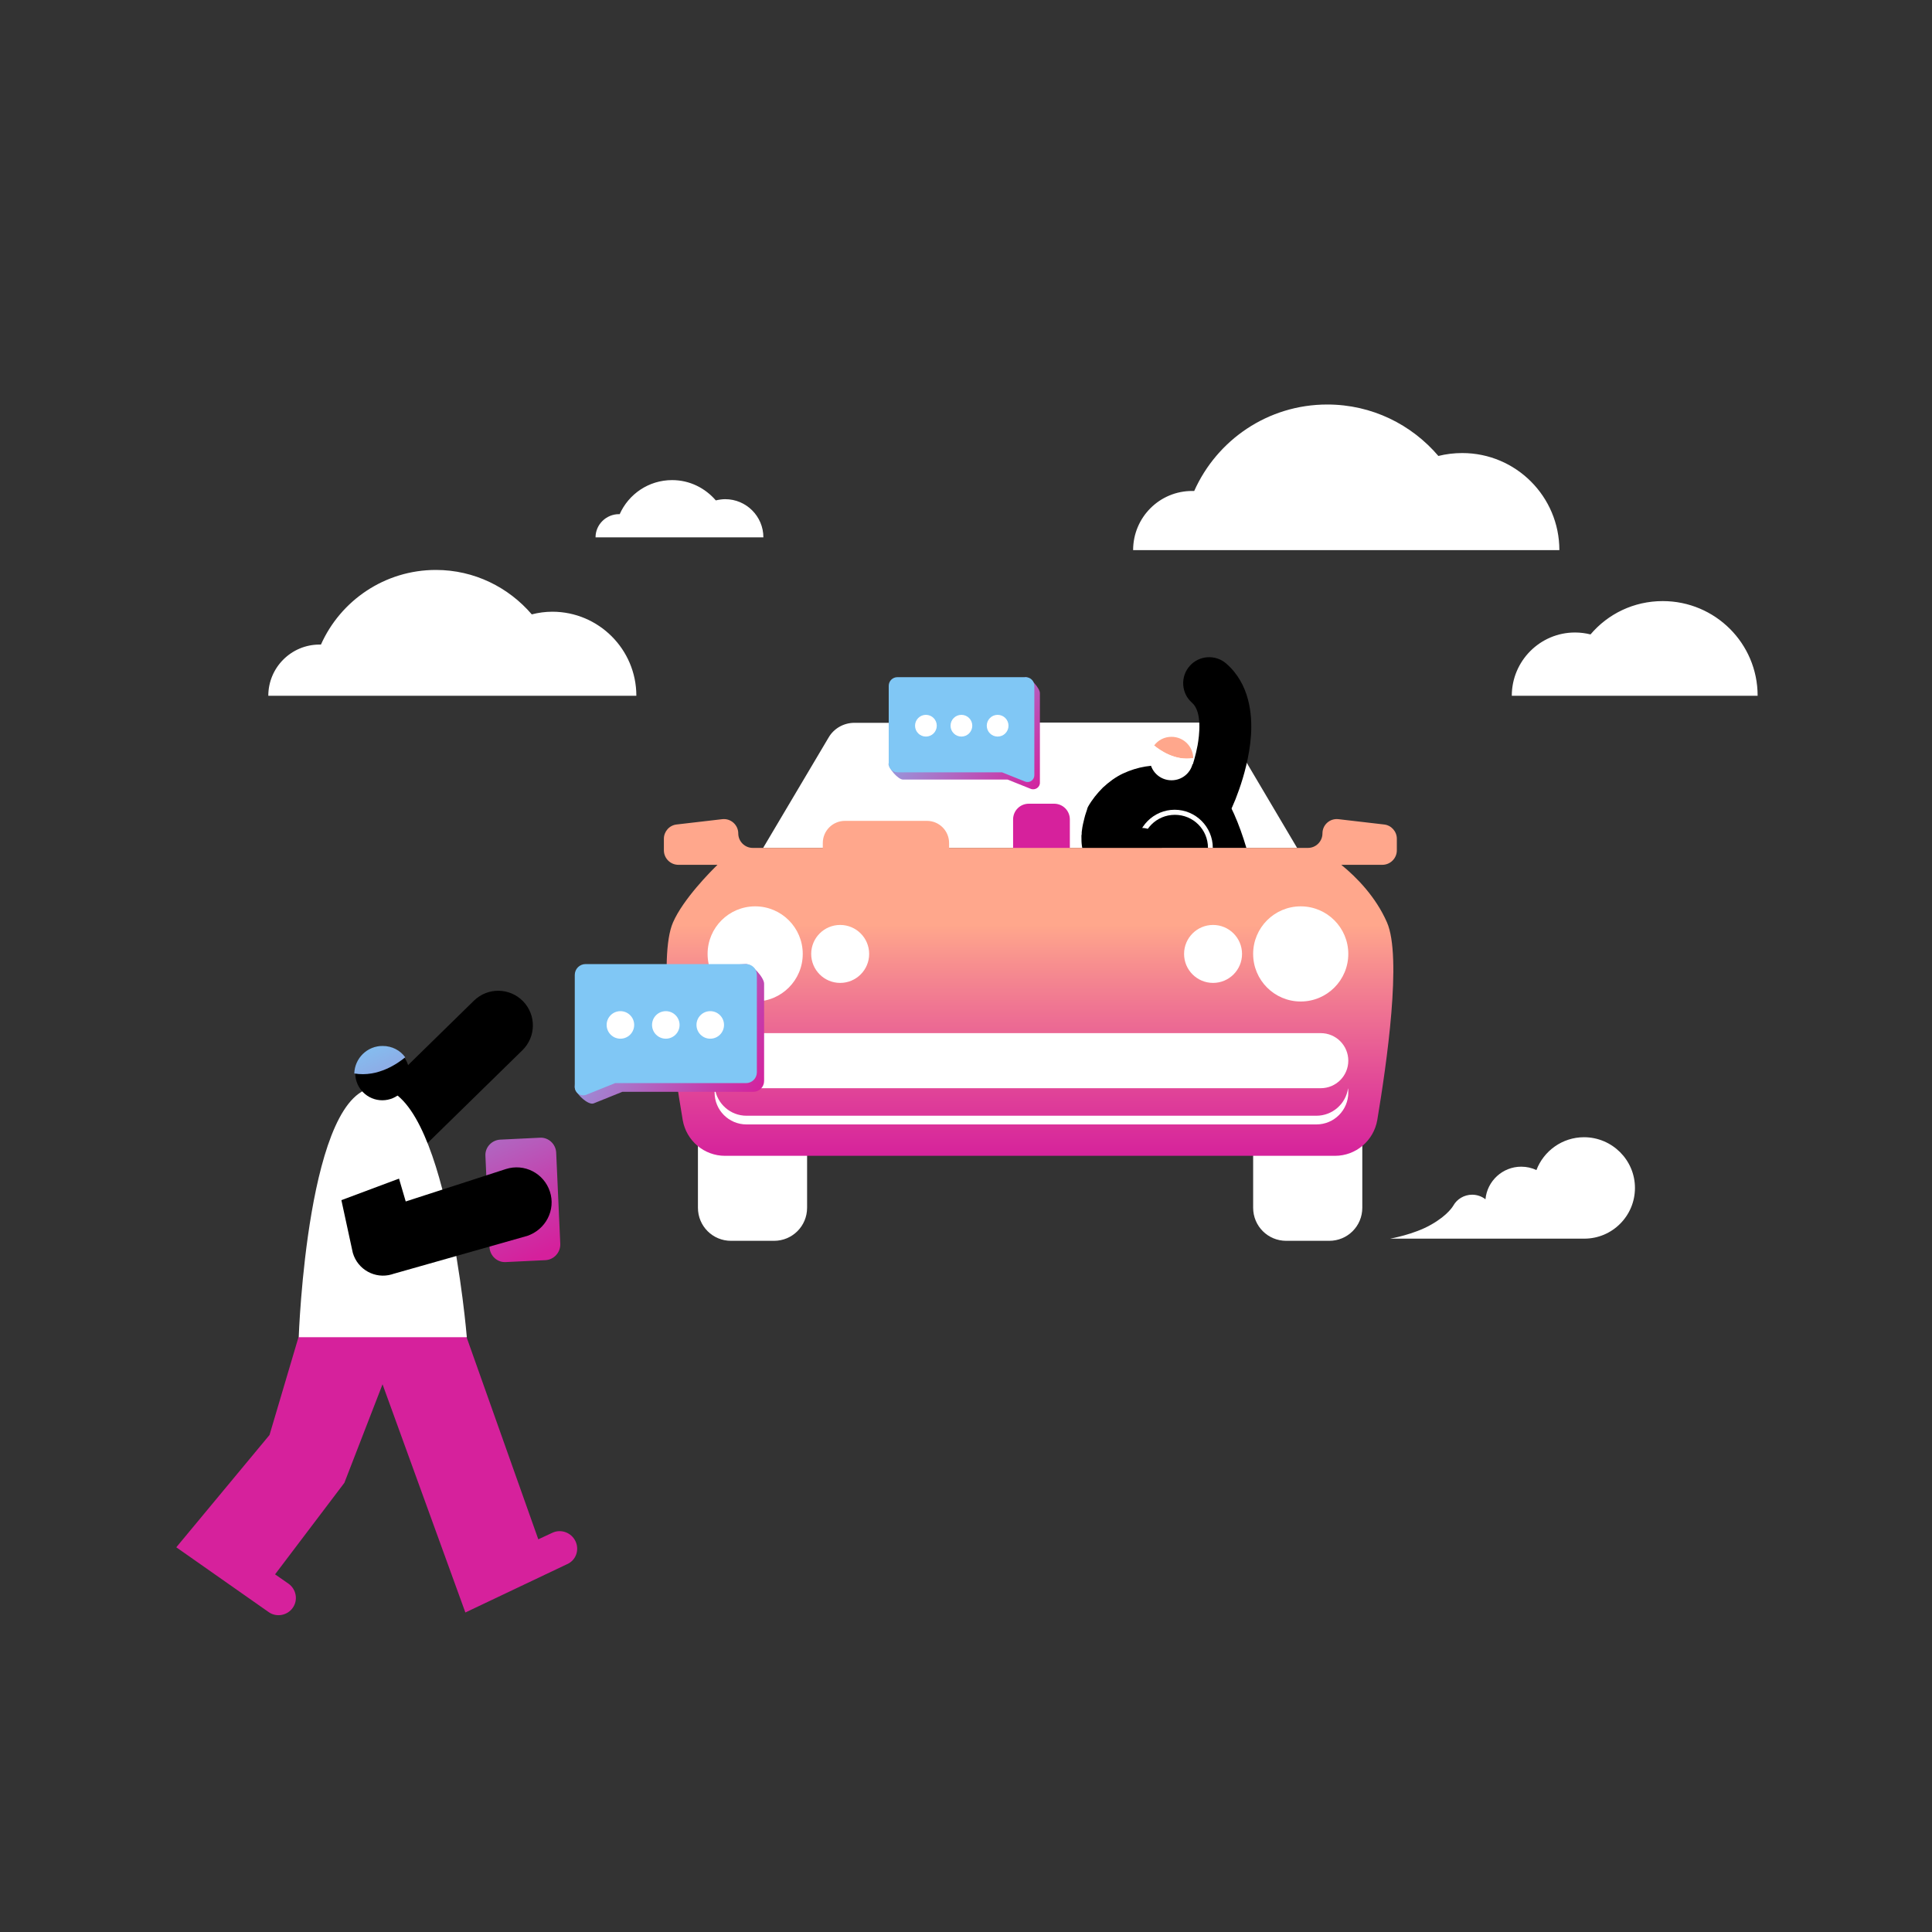 <?xml version="1.0" encoding="utf-8"?>
<!-- Generator: Adobe Illustrator 24.0.1, SVG Export Plug-In . SVG Version: 6.00 Build 0)  -->
<svg version="1.1" id="Layer_1" xmlns="http://www.w3.org/2000/svg" xmlns:xlink="http://www.w3.org/1999/xlink" x="0px" y="0px"
	 viewBox="0 0 800 800" style="enable-background:new 0 0 800 800;" xml:space="preserve">
<rect x="0" y="0" width="800" height="800" fill="#333333" stroke="none"/>
<style type="text/css">
	.st0{display:none;}
	.st1{display:inline;fill:#871FFF;}
	.st2{fill:#FFFFFF;}
	.st3{fill:#D6219C;}
	.st4{fill:url(#SVGID_1_);}
	.st5{fill:#FFA78C;}
	.st6{fill:url(#SVGID_2_);}
	.st7{fill:#80C7F5;}
	.st8{fill:url(#SVGID_3_);}
	.st9{fill:url(#SVGID_4_);}
</style>
<g id="Layer_1_1_" class="st0">
	<rect x="-7.2" y="-7.2" class="st1" width="814.5" height="814.5"/>
</g>
<g id="Layer_2_1_">
</g>
<path class="st2" d="M537.1,351.1L510,305.3c-2.2-3.8-6.3-6.1-10.7-6.1h-77v0.1h-68.5c-4.4,0-8.5,2.3-10.7,6.1L316,351.1h106.2l0,0
	H537.1z"/>
<g>
	<path d="M498.9,343.5c-3.5,0-6.9-1.7-9-4.8c-2.6-3.8-2.3-8.7,0.2-12.3c1.1-2.1,4.3-9.7,5.8-17.8c0.7-4,2-13.8-2.3-17.6
		c-4.5-3.9-4.9-10.8-1-15.2c3.9-4.5,10.8-4.9,15.2-1c9.6,8.4,10.8,20.9,10.2,29.8c-0.6,8.6-3,16.9-4.9,22.3
		c-4.2,12-6.7,13.6-8.3,14.7C503,342.9,500.9,343.5,498.9,343.5z M492.8,323.7L492.8,323.7L492.8,323.7z M492.9,323.7
		C492.9,323.7,492.8,323.7,492.9,323.7C492.8,323.7,492.9,323.7,492.9,323.7z"/>
</g>
<path d="M485.6,314.7c-15.1,0.4-23.8,16.8-28.9,36.4h59.4C510.2,331.2,500.7,314.4,485.6,314.7z"/>
<path class="st2" d="M470.6,351.1c0-8.7,7.1-15.8,15.8-15.8c8.7,0,15.8,7.1,15.8,15.8"/>
<path d="M472.8,351.1c0-7.6,6.1-13.7,13.7-13.7s13.7,6.1,13.7,13.7"/>
<path d="M483.4,317.1c-2.9-0.3-6-0.2-9.1,0.3s-6.3,1.5-9.3,2.9c-1.5,0.7-3,1.6-4.4,2.6s-2.7,2.1-3.9,3.2c-2.4,2.4-4.5,5-6.2,8
	c-0.2,0.4-0.3,0.8-0.4,1.2c-0.1,0.4-0.3,0.8-0.4,1.2c-0.3,0.8-0.5,1.6-0.7,2.4c-0.4,1.6-0.8,3.2-1,5c-0.1,0.4-0.1,0.9-0.1,1.3
	c0,0.2,0,0.5-0.1,0.7c0,0.2,0,0.5,0,0.8c0,1.1,0,2.2,0.2,3.6c0.2,1.3,0.6,2.9,1.4,4.5s2,3.4,3.6,4.7c0.8,0.6,1.6,1.2,2.4,1.6
	s1.6,0.8,2.4,1c1.5,0.5,2.9,0.6,4.1,0.7c2.4,0.1,4.2-0.3,5.9-0.7c1.7-0.4,3.1-0.9,4.5-1.5c0.7-0.3,1.4-0.6,2-0.9
	c0.3-0.2,0.7-0.3,1-0.5l1.1-0.6c4.1-2,5.9-6.9,3.9-11c-1.8-3.9-6.3-5.7-10.3-4.3c0.4-1.2,1-2.4,1.7-3.5c0.4-0.6,0.8-1.1,1.3-1.6
	s1-1,1.5-1.4c1.1-0.9,2.4-1.7,3.9-2.3c1.5-0.6,3.2-1,5-1.3l0.5-0.1c3.6-0.5,6.5-3.5,6.8-7.2C491.1,321.5,487.8,317.5,483.4,317.1z"
	/>
<path class="st3" d="M436.4,373.5H426c-3.6,0-6.5-2.9-6.5-6.5v-27.7c0-3.6,2.9-6.5,6.5-6.5h10.5c3.6,0,6.5,2.9,6.5,6.5V367
	C442.9,370.6,440,373.5,436.4,373.5z"/>
<g>
	<path class="st2" d="M320.5,513.8h-17.8c-7.6,0-13.7-6.1-13.7-13.7v-56.9h45.2v56.9C334.2,507.7,328.1,513.8,320.5,513.8z"/>
	<path class="st2" d="M532.6,513.8h17.8c7.6,0,13.7-6.1,13.7-13.7v-56.9h-45.2v56.9C518.9,507.7,525,513.8,532.6,513.8z"/>
</g>
<linearGradient id="SVGID_1_" gradientUnits="userSpaceOnUse" x1="426.65" y1="318.038" x2="426.65" y2="416.047" gradientTransform="matrix(1 0 0 -1 0 799)">
	<stop  offset="0" style="stop-color:#D5209C"/>
	<stop  offset="0.243" style="stop-color:#DE3C99"/>
	<stop  offset="0.766" style="stop-color:#F48590"/>
	<stop  offset="1" style="stop-color:#FFA78C"/>
</linearGradient>
<path class="st4" d="M392.9,351.1h-52.2v-2c0-5.1,4.1-9.2,9.2-9.2h33.9c5.1,0,9.2,4.1,9.2,9.2v2H392.9z M561.4,358.1h-6
	c6.4,5.2,14.3,13.3,18.9,23.8c6.3,14.3-0.1,58.5-4,81.9c-1.5,8.5-8.8,14.8-17.5,14.8H430.5h-8H300.2c-8.6,0-16-6.2-17.5-14.8
	c-4-23.3-10.3-67.6-4-81.9c4.2-9.6,15.6-21.1,18.4-23.8h-7.8h-8.4c-3.3,0-6-2.7-6-6v-4.8c0-3,2.3-5.6,5.3-5.9l18.9-2.2
	c3.5-0.4,6.6,2.4,6.6,5.9c0,3.3,2.7,6,6,6h229.9c3.3,0,6-2.7,6-6c0-3.6,3.1-6.3,6.6-5.9l18.9,2.2c3,0.3,5.3,2.9,5.3,5.9v4.8
	c0,3.3-2.7,6-6,6H561.4z"/>
<path class="st2" d="M111.1,288.1h17.3h25.1H194h38.6h30.9c0-19.2-15.6-34.8-34.8-34.8c-2.9,0-5.8,0.4-8.5,1.1
	c-9.6-11.2-23.8-18.4-39.7-18.4c-21.2,0-39.5,12.7-47.6,30.9c-0.2,0-0.4,0-0.6,0C120.6,266.9,111.1,276.4,111.1,288.1z M246.6,222.5
	h7.9h11.4h18.5H302h14.1c0-8.7-7.1-15.8-15.8-15.8c-1.3,0-2.6,0.2-3.9,0.5c-4.4-5.1-10.8-8.4-18.1-8.4c-9.7,0-18,5.8-21.7,14.1
	c-0.1,0-0.2,0-0.3,0C251,212.9,246.6,217.2,246.6,222.5z M469.2,227.8h20.1h29h46.9h44.7h35.8c0-22.2-18-40.2-40.2-40.2
	c-3.4,0-6.7,0.4-9.9,1.2c-11.1-13-27.5-21.3-46-21.3c-24.6,0-45.7,14.7-55.1,35.8c-0.2,0-0.5,0-0.7,0
	C480.2,203.2,469.2,214.2,469.2,227.8z M727.8,288.1h-49.4h-29.1H626c0-14.4,11.7-26.2,26.2-26.2c2.2,0,4.4,0.3,6.4,0.8
	c7.2-8.5,17.9-13.8,29.9-13.8C710.2,248.9,727.8,266.4,727.8,288.1z"/>
<path class="st5" d="M494.1,313.9c-0.1-4.9-4.1-8.8-9-8.8c-3,0-5.6,1.4-7.2,3.6C480.1,310.5,486.5,315.2,494.1,313.9z"/>
<path class="st2" d="M477.9,308.7c-1.1,1.5-1.8,3.3-1.8,5.4c0,5,4,9,9,9s9-4,9-9c0-0.1,0-0.2,0-0.2
	C486.5,315.2,480.1,310.5,477.9,308.7z"/>
<circle class="st2" cx="312.7" cy="395" r="19.7"/>
<circle class="st2" cx="347.9" cy="395" r="12"/>
<circle class="st2" cx="538.6" cy="395" r="19.7"/>
<circle class="st2" cx="502.3" cy="395" r="12"/>
<path class="st2" d="M546.9,450.6H307.4c-6.3,0-11.4-5.1-11.4-11.4l0,0c0-6.3,5.1-11.4,11.4-11.4h239.5c6.3,0,11.4,5.1,11.4,11.4
	l0,0C558.3,445.5,553.2,450.6,546.9,450.6z"/>
<g>
	<path class="st2" d="M655.9,470.9c-9,0-16.7,5.7-19.7,13.6c-1.9-0.9-4-1.4-6.3-1.4c-7.7,0-14.1,5.9-14.8,13.5
		c-1.5-1.2-3.5-1.9-5.5-1.9c-3.3,0-6.3,1.8-7.8,4.5l0,0c0,0-2.1,3.9-9.2,7.9c-7.1,4.1-17,5.8-17,5.8h34.1H656c11.6,0,21-9.4,21-21
		C677,480.3,667.5,470.9,655.9,470.9z"/>
</g>
<path class="st2" d="M545.1,462h-236c-6.7,0-12.2-5-13.1-11.4c-0.1,0.6-0.1,1.2-0.1,1.8l0,0c0,7.3,5.9,13.2,13.2,13.2h236
	c7.3,0,13.2-5.9,13.2-13.2l0,0c0-0.6,0-1.2-0.1-1.8C557.3,457.1,551.7,462,545.1,462z"/>
<g>
	
		<linearGradient id="SVGID_2_" gradientUnits="userSpaceOnUse" x1="432.692" y1="472.026" x2="371.913" y2="518.142" gradientTransform="matrix(1 0 0 -1 0 799)">
		<stop  offset="0" style="stop-color:#D5209C"/>
		<stop  offset="0.199" style="stop-color:#C63CAB"/>
		<stop  offset="0.628" style="stop-color:#A185D1"/>
		<stop  offset="1" style="stop-color:#7FC8F5"/>
	</linearGradient>
	<path class="st6" d="M426.7,326.6l-9.5-3.8h-43.3c-2,0-6-4.6-6-6.6l56.7-35.8c2,0,6,4.6,6,6.6v37
		C430.7,326,428.6,327.4,426.7,326.6z"/>
	<path class="st7" d="M424.4,323.6l-9.5-3.8h-43.3c-2,0-3.6-1.6-3.6-3.6V284c0-2,1.6-3.6,3.6-3.6h53.1c2,0,3.6,1.6,3.6,3.6v37
		C428.3,323,426.3,324.4,424.4,323.6z"/>
	<circle class="st2" cx="398.1" cy="300.5" r="4.5"/>
	<circle class="st2" cx="413.1" cy="300.5" r="4.5"/>
	<circle class="st2" cx="383.4" cy="300.5" r="4.5"/>
</g>
<g>
	<path class="st3" d="M238.3,638.2c-1.7-3.6-6-5.2-9.6-3.5l-5.8,2.7l-29.7-83.7l-8-25.7l-61.6,25.7l-12,40.5L73,640.7l38.2,26.8
		c3.2,2.3,7.7,1.5,10-1.7s1.5-7.7-1.7-10l-5.6-3.9l28.7-37.9l15.8-40.8l34.3,94.5l42.1-20C238.5,646.1,240,641.8,238.3,638.2z"/>
	<g>
		<path d="M145.6,492.9c-2-0.7-3.9-1.9-5.6-3.5c-5.5-5.7-5.4-14.7,0.3-20.3l56-54.8c5.7-5.5,14.7-5.4,20.3,0.3
			c5.5,5.7,5.4,14.7-0.3,20.3l-56,54.8C156.3,493.6,150.6,494.6,145.6,492.9z"/>
	</g>
	<path class="st2" d="M193.3,553.7h-69.6c0,0,3.5-103.4,32.3-103.4S193.3,553.7,193.3,553.7z"/>
	<circle cx="158.3" cy="444.4" r="11.2"/>
	
		<linearGradient id="SVGID_3_" gradientUnits="userSpaceOnUse" x1="175.629" y1="384.52" x2="85.79" y2="454.982" gradientTransform="matrix(0.884 0.467 0.467 -0.884 -118.321 780.928)">
		<stop  offset="0" style="stop-color:#D5209C"/>
		<stop  offset="0.199" style="stop-color:#C63CAB"/>
		<stop  offset="0.628" style="stop-color:#A185D1"/>
		<stop  offset="1" style="stop-color:#7FC8F5"/>
	</linearGradient>
	<path class="st8" d="M225.9,521.8l-16.5,0.8c-3.5,0.2-6.5-2.6-6.7-6.1l-1.7-37.9c-0.2-3.5,2.6-6.5,6.1-6.7l16.5-0.8
		c3.5-0.2,6.5,2.6,6.7,6.1l1.7,37.9C232.1,518.6,229.4,521.6,225.9,521.8z M167.8,437.8c-2.1-2.9-5.5-4.7-9.4-4.7
		c-6.4,0-11.5,5.1-11.7,11.4C156.7,446.2,165,440.1,167.8,437.8z"/>
	<path d="M227.7,493.4c-2.5-7.6-10.6-11.8-18.3-9.3L168,497.5l-4.2-14.3c-1.8-6.2-8.2-10.1-14.6-8.7c-6.7,1.5-11,8.1-9.5,14.8
		l6.2,28.6c0.1,0.3,0.1,0.6,0.2,0.9c2,6.9,9.2,10.9,16.1,8.9l0.6-0.2l55-15.6c0.1,0,0.3-0.1,0.4-0.1
		C226,509.2,230.2,501,227.7,493.4z"/>
	<path class="st2" d="M133.5,499.9l38.5-14.4c0,0-3.8-18-8.9-22c-5.3-4.3-17.7,2-17.7,2L133.5,499.9z"/>
	<g>
		
			<linearGradient id="SVGID_4_" gradientUnits="userSpaceOnUse" x1="315.425" y1="345.675" x2="235.568" y2="398.026" gradientTransform="matrix(1 0 0 -1 0 799)">
			<stop  offset="0" style="stop-color:#D5209C"/>
			<stop  offset="0.199" style="stop-color:#C63CAB"/>
			<stop  offset="0.628" style="stop-color:#A185D1"/>
			<stop  offset="1" style="stop-color:#7FC8F5"/>
		</linearGradient>
		<path class="st9" d="M245.8,456.9l11.9-4.8h54.2c2.5,0,4.5-2,4.5-4.5v-40.3c0-2.5-5-8.1-7.5-8.1l-63.4,3.6c-2.5,0-4.5,2-4.5,4.5
			l-3,42.7C237.9,452.5,243.5,457.8,245.8,456.9z"/>
		<path class="st7" d="M242.8,453.3l11.9-4.8h54.2c2.5,0,4.5-2,4.5-4.5v-40.3c0-2.5-2-4.5-4.5-4.5h-66.4c-2.5,0-4.5,2-4.5,4.5V450
			C237.9,452.5,240.5,454.2,242.8,453.3z"/>
		<circle class="st2" cx="275.7" cy="424.4" r="5.7"/>
		<circle class="st2" cx="256.9" cy="424.4" r="5.7"/>
		<circle class="st2" cx="294.1" cy="424.4" r="5.7"/>
	</g>
</g>
</svg>
